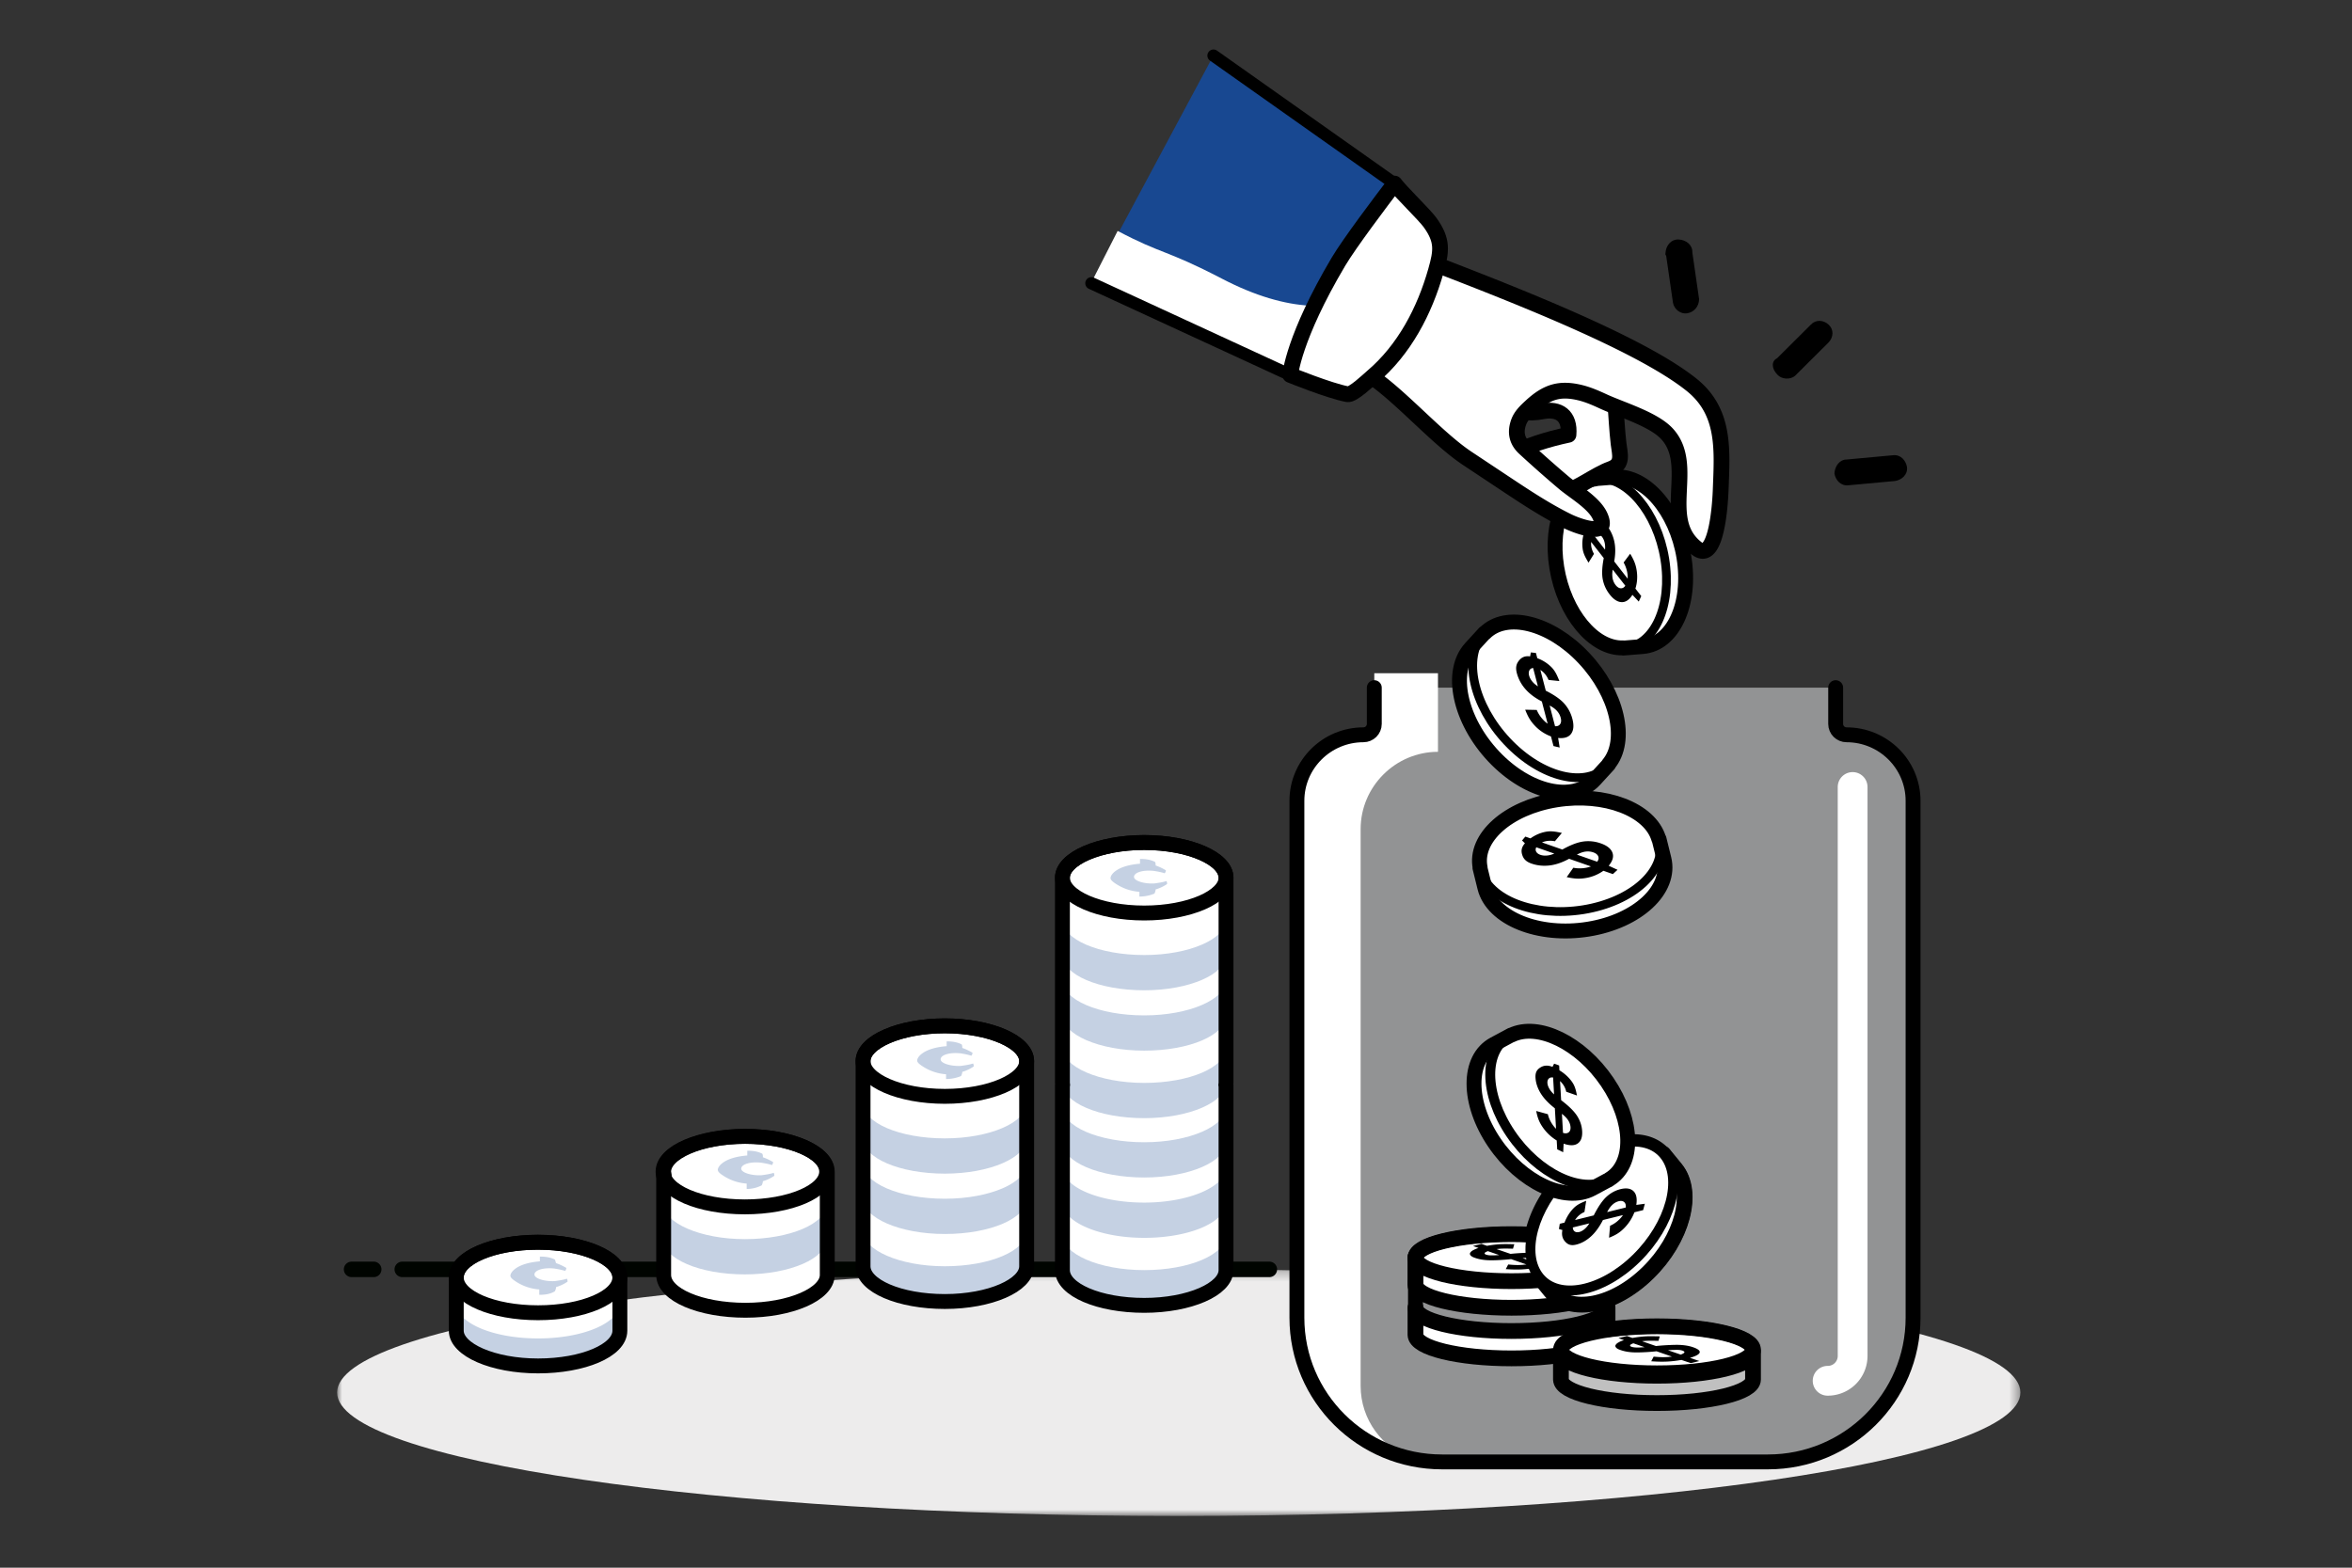 <svg width="237" height="158" viewBox="0 0 237 158" xmlns="http://www.w3.org/2000/svg" xmlns:xlink="http://www.w3.org/1999/xlink">
    <rect x="0" y="0" width="237" height="158" fill="#333333" stroke="none"/>
    <defs>
        <path id="su19xygtta" d="M0 .246h169.615V25.12H0z"/>
    </defs>
    <g fill="none" fill-rule="evenodd">
        <g transform="translate(33.97 127.666)">
            <mask id="c0067lfuwb" fill="#fff">
                <use xlink:href="#su19xygtta"/>
            </mask>
            <path d="M169.615 12.679c0 6.863-37.965 12.441-84.808 12.441C37.965 25.12 0 19.542 0 12.68 0 5.808 37.965.246 84.807.246c46.843 0 84.808 5.562 84.808 12.433" fill="#EDECEC" mask="url(#c0067lfuwb)"/>
        </g>
        <path d="M138.481 69.305v3.658c0 .604-.492 1.093-1.1 1.093-3.692 0-6.698 2.984-6.698 6.652v52.097c0 8.027 6.548 14.534 14.627 14.534h32.834c8.078 0 14.627-6.507 14.627-14.534V80.708c0-3.668-3.005-6.652-6.699-6.652-.607 0-1.1-.489-1.1-1.093v-3.658" fill="#929394"/>
        <path d="M144.897 75.772v-7.923h-6.416v5.114c0 .604-.492 1.092-1.1 1.092-3.693 0-6.698 2.985-6.698 6.653v52.096c0 7.02 5.006 12.874 11.663 14.236-3.042-1.06-5.242-3.96-5.242-7.356V83.563c0-4.285 3.507-7.791 7.793-7.791" fill="#FFF"/>
        <path d="M186.68 79.317v57.35a2.504 2.504 0 0 1-2.518 2.496" stroke="#FFF" stroke-width="3" stroke-linecap="round" stroke-linejoin="round"/>
        <path d="M138.481 69.305v3.658c0 .604-.492 1.093-1.1 1.093-3.692 0-6.698 2.984-6.698 6.652v52.097c0 8.027 6.548 14.534 14.627 14.534h32.834c8.078 0 14.627-6.507 14.627-14.534V80.708c0-3.668-3.005-6.652-6.699-6.652-.607 0-1.1-.489-1.1-1.093v-3.658" stroke="#000" stroke-width="1.5" stroke-linecap="round" stroke-linejoin="round"/>
        <path d="M160.036 93.645c-4.975.802-9.648-1.077-10.417-4.188l-.493-1.996.59-.095c.779-2.396 3.792-4.402 7.533-5.004 3.741-.603 7.477.315 9.335 2.287l.589-.095.493 1.996c.768 3.11-2.654 6.294-7.63 7.095" fill="#FFF"/>
        <path d="M156.818 80.618c-4.975.802-8.41 3.936-7.656 6.985.753 3.05 5.414 4.88 10.388 4.078 4.976-.802 8.411-3.935 7.658-6.985-.753-3.05-5.414-4.88-10.39-4.078" fill="#FFF"/>
        <path d="M156.818 80.618c-4.975.802-8.41 3.936-7.656 6.985.753 3.05 5.414 4.88 10.388 4.078 4.976-.802 8.411-3.935 7.658-6.985-.753-3.05-5.414-4.88-10.39-4.078z" stroke="#000" stroke-width=".88" stroke-linecap="round" stroke-linejoin="round"/>
        <path d="M160.94 86.85c.144-.19.18-.371.106-.546-.073-.175-.241-.31-.503-.4a1.686 1.686 0 0 0-.757-.078c-.271.032-.568.134-.89.308l2.045.715zm-6.136-1.456c-.081.16-.084.31-.006.448.079.138.218.243.422.314.185.064.398.088.64.07.24-.016.493-.082.759-.197l-1.815-.635zm5.505 1.927-2.197-.768c-.699.379-1.364.604-1.995.674-.632.07-1.23.006-1.797-.192-.573-.2-.802-.486-.926-.858-.124-.374-.115-.768.268-1.182l-.293-.289.332-.39.518.181c.475-.34.99-.562 1.544-.668.554-.105 1.029-.006 1.62.118l-.704.838c-.471-.091-.905-.052-1.3.118l2.05.718c.842-.47 1.556-.74 2.142-.813a3.76 3.76 0 0 1 1.727.19c.633.22 1.024.532 1.177.934.152.402.027.843-.375 1.323l.892.408-.47.432-.955-.334a4.25 4.25 0 0 1-1.758.727c-.655.115-1.174.084-1.939-.088l.667-.945c.32.062.638.077.954.048.316-.03.589-.09.818-.182z" fill="#000"/>
        <path d="M156.818 80.618c-4.896.79-8.279 3.836-7.668 6.84l-.024.003.036.141v.001h0l.457 1.854c.769 3.111 5.442 4.99 10.417 4.188 4.976-.801 8.398-3.984 7.63-7.095l-.493-1.996-.024.003c-.862-2.962-5.435-4.728-10.33-3.939zM152.31 131.515c-5.339 0-9.665-1.057-9.678-2.369h-.002v2.755h.002c.004 1.313 4.334 2.37 9.677 2.37 5.34 0 9.672-1.057 9.676-2.37v-2.755c-.014 1.312-4.34 2.37-9.676 2.37z" stroke="#000" stroke-width="1.5" stroke-linecap="round" stroke-linejoin="round"/>
        <path d="M152.31 134.148c-5.339 0-9.665-1.057-9.678-2.37h-.002v2.756h.002c.004 1.313 4.334 2.37 9.677 2.37 5.34 0 9.672-1.057 9.676-2.37v-2.755c-.014 1.312-4.34 2.369-9.676 2.369" fill="#FFF"/>
        <path d="M152.31 134.148c-5.339 0-9.665-1.057-9.678-2.37h-.002v2.756h.002c.004 1.313 4.334 2.37 9.677 2.37 5.34 0 9.672-1.057 9.676-2.37v-2.755c-.014 1.312-4.34 2.369-9.676 2.369z" stroke="#000" stroke-width="1.588" stroke-linecap="round" stroke-linejoin="round"/>
        <path d="M152.31 129.048c-5.339 0-9.665-1.057-9.678-2.37h-.002v2.756h.002c.004 1.313 4.334 2.37 9.677 2.37 5.34 0 9.672-1.057 9.676-2.37v-2.756c-.014 1.313-4.34 2.37-9.676 2.37" fill="#FFF"/>
        <path d="M152.31 129.048c-5.339 0-9.665-1.057-9.678-2.37h-.002v2.756h.002c.004 1.313 4.334 2.37 9.677 2.37 5.34 0 9.672-1.057 9.676-2.37v-2.756c-.014 1.313-4.34 2.37-9.676 2.37z" stroke="#000" stroke-width="1.588" stroke-linecap="round" stroke-linejoin="round"/>
        <path d="M161.985 126.75c0 1.314-4.33 2.372-9.676 2.372-5.345 0-9.677-1.058-9.677-2.371 0-1.308 4.332-2.366 9.677-2.366 5.346 0 9.676 1.058 9.676 2.366" fill="#FFF"/>
        <path d="M161.985 126.75c0 1.314-4.33 2.372-9.676 2.372-5.345 0-9.677-1.058-9.677-2.371 0-1.308 4.332-2.366 9.677-2.366 5.346 0 9.676 1.058 9.676 2.366z" stroke="#000" stroke-width="1.588" stroke-linecap="round" stroke-linejoin="round"/>
        <path d="m153.419 126.797 1.282.441c.08-.03.157-.057.215-.095a.385.385 0 0 0 .14-.1c.029-.034.022-.069 0-.106a.52.52 0 0 0-.205-.109c-.183-.061-.456-.082-.824-.061-.16.002-.361.013-.608.03m-3.681-.618c-.058.028-.102.057-.117.09-.027.029-.032.062-.006.097.018.035.065.063.149.09.074.024.167.044.28.055.112.012.218.014.34.012.116.002.23-.005.352-.012.124-.005.229-.01.328-.02l-1.134-.392c-.072.022-.133.054-.192.08m5.896 1.386.943.321-.864.21-.941-.322c-.483.083-.96.141-1.444.166-.482.021-1.016.012-1.6-.03l.245-.468c.324.032.64.052.928.056.3 0 .601-.021.91-.06l-1.545-.536c-.792.08-1.449.118-1.96.118-.633.002-1.188-.072-1.665-.24-.234-.076-.383-.163-.458-.255-.077-.092-.088-.18-.037-.267a.719.719 0 0 1 .304-.256 2.44 2.44 0 0 1 .537-.224l-.565-.201.86-.212.552.195a11.683 11.683 0 0 1 1.3-.161c.208-.014.429-.014.665-.014.23.001.493.01.79.013l-.131.453c-.268-.006-.558-.013-.842-.013-.29.004-.552.017-.81.054l1.396.48a23.891 23.891 0 0 1 1.9-.116c.727-.015 1.338.066 1.838.237.564.195.776.4.637.604-.106.157-.421.314-.943.468" fill="#000"/>
        <path d="M157.952 139.641v-2.761c-.408-.26-.657-.542-.661-.838h-.003v2.753h.003c0 .3.253.582.661.846" fill="#FFF"/>
        <path d="M157.952 139.641v-2.761c-.408-.26-.657-.542-.661-.838h-.003v2.753h.003c0 .3.253.582.661.846z" stroke="#000" stroke-width=".817" stroke-linecap="round" stroke-linejoin="round"/>
        <path d="M176.643 136.038c0 1.314-4.33 2.372-9.675 2.372-5.345 0-9.678-1.058-9.678-2.372 0-1.308 4.333-2.366 9.678-2.366 5.345 0 9.675 1.058 9.675 2.366" fill="#FFF"/>
        <path d="M176.643 136.038c0 1.314-4.33 2.372-9.675 2.372-5.345 0-9.678-1.058-9.678-2.372 0-1.308 4.333-2.366 9.678-2.366 5.345 0 9.675 1.058 9.675 2.366z" stroke="#000" stroke-width="1.588" stroke-linecap="round" stroke-linejoin="round"/>
        <path d="M166.968 138.653c-5.339 0-9.665-1.057-9.677-2.368h-.003v2.753h.003c.004 1.312 4.334 2.37 9.677 2.37 5.34 0 9.671-1.058 9.675-2.37v-2.753c-.014 1.31-4.339 2.368-9.675 2.368" fill="silver"/>
        <path d="M166.968 138.653c-5.339 0-9.665-1.057-9.677-2.368h-.003v2.753h.003c.004 1.312 4.334 2.37 9.677 2.37 5.34 0 9.671-1.058 9.675-2.37v-2.753c-.014 1.31-4.339 2.368-9.675 2.368z" stroke="#000" stroke-width="1.588" stroke-linecap="round" stroke-linejoin="round"/>
        <path d="m168.077 136.084 1.282.441c.08-.03.157-.057.215-.095a.392.392 0 0 0 .14-.1c.029-.034.021-.07 0-.105a.517.517 0 0 0-.206-.11c-.181-.06-.455-.082-.823-.06-.16.001-.36.012-.608.03m-3.68-.62c-.058.029-.103.057-.118.09-.026.03-.031.063-.006.098.017.036.066.062.15.089.074.025.167.045.279.056.112.011.218.015.34.011.115.004.23-.004.352-.011a9.26 9.26 0 0 0 .327-.02l-1.133-.392c-.072.022-.132.055-.192.08m5.896 1.386.943.321-.864.21-.94-.322c-.483.083-.961.142-1.445.166-.482.021-1.016.013-1.6-.031l.245-.467c.324.032.64.052.928.055.3 0 .602-.02.91-.058l-1.545-.537a20.35 20.35 0 0 1-1.96.117c-.632.004-1.188-.071-1.665-.24-.234-.075-.382-.162-.457-.253-.079-.094-.09-.18-.038-.268a.724.724 0 0 1 .305-.256c.141-.09.33-.158.536-.224l-.565-.201.861-.212.552.194c.249-.044.47-.077.664-.101a13.1 13.1 0 0 1 .634-.059c.209-.014.43-.014.666-.014.231.002.493.01.79.013l-.13.453c-.269-.005-.558-.012-.843-.012-.289.004-.553.016-.81.052l1.396.482a23.53 23.53 0 0 1 1.899-.117c.729-.015 1.34.066 1.84.237.564.196.775.4.636.604-.106.157-.42.314-.943.468" fill="#000"/>
        <path d="M176.643 136.038c0-1.308-4.33-2.366-9.675-2.366-1.83 0-3.524.131-4.983.347v-3.046c1.374-.523 2.795-1.433 4.085-2.702 3.466-3.402 4.71-8.098 2.772-10.468l-1.1-1.344c-.017-.025-.025-.055-.044-.079-.02-.023-.046-.035-.066-.057l-.033-.04-.006.005c-1.968-2.217-6.25-1.35-9.67 2.008-1.904 1.869-3.112 4.11-3.526 6.147a39.772 39.772 0 0 0-2.088-.058c-5.345 0-9.676 1.058-9.676 2.366 0 .15.07.295.179.437a.707.707 0 0 1-.18-.433h-.002v2.997h.003" stroke="#000" stroke-width="1.5" stroke-linecap="round" stroke-linejoin="round"/>
        <path d="m186.038 46.317 4.7-.434c.789-.093 1.3.522 1.42 1.183.093.782-.525 1.292-1.19 1.41l-4.701.433c-.788.093-1.3-.52-1.419-1.182.03-.757.55-1.413 1.19-1.41M179.108 37.768c.414.467 1.3.52 1.77.109l3.391-3.376c.496-.535.526-1.293-.012-1.785s-1.3-.521-1.796.013l-3.392 3.376c-.567.265-.597 1.023.039 1.663-.098-.147-.098-.147 0 0M171.212 30.164l-.682-4.721c.029-.758-.632-1.276-1.394-1.305-.762-.03-1.283.627-1.313 1.385-.025.122-.025.122.072.27l.683 4.72c.119.662.78 1.179 1.444 1.061.665-.117 1.16-.652 1.19-1.41" fill="#000"/>
        <path d="m165.52 65.16-1.962.157-.09-.558c-2.351-1.076-4.308-4.154-4.883-7.694-.575-3.541.345-6.849 2.29-8.267l-.091-.558 1.963-.156c3.06-.245 6.172 3.388 6.936 8.096.765 4.708-1.102 8.736-4.162 8.98" fill="#FFF"/>
        <path d="M163.698 65.306c3-.24 4.818-4.265 4.053-8.972-.764-4.709-3.827-8.345-6.827-8.105-3 .239-4.818 4.264-4.053 8.972.764 4.708 3.827 8.345 6.827 8.105" fill="#FFF"/>
        <path d="M163.698 65.306c3-.24 4.818-4.265 4.053-8.972-.764-4.709-3.827-8.345-6.827-8.105-3 .239-4.818 4.264-4.053 8.972.764 4.708 3.827 8.345 6.827 8.105z" stroke="#000" stroke-width=".88" stroke-linecap="round" stroke-linejoin="round"/>
        <path d="M162.51 57.411a2.344 2.344 0 0 0-.012.89c.053.253.152.472.297.658.162.208.334.319.515.332.182.013.336-.073.465-.259l-1.265-1.621zm-.779-2.014c.025-.272.01-.52-.048-.74a1.482 1.482 0 0 0-.257-.554c-.125-.16-.262-.255-.412-.283a.431.431 0 0 0-.404.14l1.121 1.437zm2.203 2.137a3.166 3.166 0 0 0-.33-.842l.66-.883c.386.636.569 1.093.661 1.715.092.623.048 1.22-.133 1.797l.59.756-.252.553-.638-.68c-.316.507-.68.75-1.091.735-.411-.016-.812-.275-1.203-.776-.351-.45-.581-.947-.691-1.495-.11-.546-.078-1.27.096-2.166l-1.268-1.626c-.037.406.058.808.283 1.202l-.551.884c-.29-.493-.523-.889-.593-1.418a3.63 3.63 0 0 1 .144-1.587l-.32-.41.254-.416.35.176c.263-.467.618-.595.994-.596.377 0 .706.12 1.06.574.35.449.588.968.714 1.556.126.588.12 1.253-.014 1.994l1.358 1.742a2.765 2.765 0 0 0-.08-.789z" fill="#000"/>
        <path d="M156.87 57.2c-.752-4.631 1.003-8.585 3.918-8.938l-.004-.022.14-.012h0l1.823-.144c3.06-.245 6.172 3.387 6.937 8.096.764 4.707-1.103 8.737-4.163 8.98l-1.963.157-.004-.021c-2.953.114-5.931-3.462-6.683-8.095z" stroke="#000" stroke-width="1.5" stroke-linecap="round" stroke-linejoin="round"/>
        <path d="M162.756 40.567c.127 1.39.177 2.79.343 4.176.124 1.027.501 2.06-.806 2.527-1.477.53-3.546 2.1-4.053 1.98-.508-.119-3.11.422-3.11.422l-3.133-3.759c1.874-1.02 3.967-1.646 6.051-2.094.176-1.953-.99-2.67-2.583-2.366-1.388.265-2.704.19-3.5-1.155-1.432-2.417 3.144-3.832 3.144-3.832s7.054.388 7.141.418c.088.029.506 3.683.506 3.683" fill="#FFF"/>
        <path d="M162.756 40.567c.127 1.39.177 2.79.343 4.176.124 1.027.501 2.06-.806 2.527-1.477.53-3.546 2.1-4.053 1.98-.508-.119-3.11.422-3.11.422l-3.133-3.759c1.874-1.02 3.967-1.646 6.051-2.094.176-1.953-.99-2.67-2.583-2.366-1.388.265-2.704.19-3.5-1.155-1.432-2.417 3.144-3.832 3.144-3.832s7.054.388 7.141.418c.088.029.506 3.683.506 3.683z" stroke="#000" stroke-width="1.588" stroke-linecap="round" stroke-linejoin="round"/>
        <path d="M145.251 26.867c8.654 3.347 20.247 7.959 25.184 11.9 3.417 2.73 3.104 6.523 2.95 10.61-.029.791-.319 7.548-2.434 5.884-3.736-2.94.004-8.338-2.99-11.556-1.366-1.465-4.568-2.4-6.38-3.235-.747-.343-1.502-.68-2.3-.879-2.118-.528-3.413-.097-4.995 1.356-.493.454-1.004.931-1.24 1.557-.397 1.052-.2 1.932.566 2.643a124.476 124.476 0 0 0 3.973 3.511c1.096.927 3.055 2.026 3.655 3.379.994 2.24-2.354.953-3.275.5-2.204-1.087-4.255-2.449-6.3-3.806l-3.816-2.534c-2.992-1.987-6.615-6.153-9.593-8.195" fill="#FFF"/>
        <path d="M145.251 26.867c8.654 3.347 20.247 7.959 25.184 11.9 3.417 2.73 3.104 6.523 2.95 10.61-.029.791-.319 7.548-2.434 5.884-3.736-2.94.004-8.338-2.99-11.556-1.366-1.465-4.568-2.4-6.38-3.235-.747-.343-1.502-.68-2.3-.879-2.118-.528-3.413-.097-4.995 1.356-.493.454-1.004.931-1.24 1.557-.397 1.052-.2 1.932.566 2.643a124.476 124.476 0 0 0 3.973 3.511c1.096.927 3.055 2.026 3.655 3.379.994 2.24-2.354.953-3.275.5-2.204-1.087-4.255-2.449-6.3-3.806l-3.816-2.534c-2.992-1.987-6.615-6.153-9.593-8.195" stroke="#000" stroke-width="1.588" stroke-linecap="round" stroke-linejoin="round"/>
        <path d="M142.707 19.726 122.293 5.559l-12.318 22.987 20.601 10.096c9.855-7.023 12.13-18.916 12.13-18.916" fill="#184891"/>
        <path d="M138.377 29.53c-3.51 1.812-8.48 2.078-15.231-1.435-5.704-2.968-5.986-2.423-10.526-4.822l-2.56 5.024 20.516 10.343c3.326-2.709 5.87-5.953 7.801-9.11" fill="#FFF"/>
        <path stroke="#000" stroke-width="1.232" stroke-linecap="round" stroke-linejoin="round" d="m109.974 28.548 20.035 9.241M140.527 18.503 122.278 5.604"/>
        <path d="M140.527 18.503c.58.808 3.003 3.126 3.583 3.935 1.288 1.798 1.151 2.843.582 4.852-1.145 4.044-3.18 7.955-6.436 10.712-.397.337-1.947 1.829-2.476 1.73-1.86-.35-5.771-1.943-5.771-1.943s.324-3.764 4.862-11.416c1.105-1.862 4.339-6.15 5.656-7.87" fill="#FFF"/>
        <path d="M140.527 18.503c.58.808 3.003 3.126 3.583 3.935 1.288 1.798 1.151 2.843.582 4.852-1.145 4.044-3.18 7.955-6.436 10.712-.397.337-1.947 1.829-2.476 1.73-1.86-.35-5.771-1.943-5.771-1.943s.324-3.764 4.862-11.416c1.105-1.862 4.339-6.15 5.656-7.87" stroke="#000" stroke-width="1.588" stroke-linecap="round" stroke-linejoin="round"/>
        <path d="M127.9 128.715H40.543a.784.784 0 0 1-.787-.782c0-.432.352-.781.787-.781H127.9c.434 0 .787.35.787.781a.784.784 0 0 1-.787.782M37.65 128.715h-2.214a.784.784 0 0 1-.787-.782c0-.432.352-.781.787-.781h2.215c.434 0 .787.35.787.781a.784.784 0 0 1-.787.782" fill="#000400"/>
        <path d="M123.54 88.465c0-1.927-3.697-3.553-8.242-3.553-4.545 0-8.242 1.626-8.242 3.553v20.676c0 .068.015.133.022.199h-.022v18.669c0 1.987 3.697 3.553 8.242 3.553 4.545 0 8.243-1.626 8.243-3.553v-18.67h-.024c.009-.065.024-.131.024-.198V88.465z" fill="#FFF"/>
        <path d="M123.54 88.465c0-1.927-3.697-3.553-8.242-3.553-4.545 0-8.242 1.626-8.242 3.553v20.676c0 .068.015.133.022.199h-.022v18.669c0 1.987 3.697 3.553 8.242 3.553 4.545 0 8.243-1.626 8.243-3.553v-18.67h-.024c.009-.065.024-.131.024-.198V88.465z" stroke="#E2E3E4" stroke-width="1.125" stroke-linecap="round" stroke-linejoin="round"/>
        <path d="M114.813 90.362v-.481a4.933 4.933 0 0 1-2.243-.723c-.484-.302-.666-.482-.666-.663 0-.361.666-1.265 2.97-1.445v-.482c.545 0 1.03.06 1.515.301.06.12.06.24.06.361.364.12.728.302 1.03.482 0 .12-.06.241-.12.301-.364-.12-.727-.18-1.092-.24-1.15-.121-1.999.18-1.999.602s1.09.722 2.06.663c.425-.062.849-.121 1.212-.241.061.12.061.18.061.3a4.04 4.04 0 0 1-1.152.543c0 .12-.06.3-.12.42-.425.182-.97.302-1.516.302M107.056 117.65v3.553c0 1.928 3.697 3.554 8.243 3.554 4.544 0 8.242-1.566 8.242-3.554v-3.552c0 1.927-3.698 3.552-8.242 3.552-4.546 0-8.243-1.566-8.243-3.552" fill="#C5D1E3"/>
        <path d="M115.298 115.122c4.546 0 8.242-1.627 8.242-3.553v3.553c0 1.926-3.696 3.552-8.242 3.552-4.545 0-8.243-1.566-8.243-3.552v-3.553c0 1.986 3.698 3.553 8.243 3.553M115.298 128.009c4.546 0 8.242-1.566 8.242-3.553v3.553c0 1.927-3.696 3.553-8.242 3.553-4.545 0-8.243-1.566-8.243-3.553v-3.553c0 1.927 3.698 3.553 8.243 3.553" fill="#C5D1E3"/>
        <path d="M107.056 88.465c0 1.927 3.697 3.553 8.243 3.553 4.544 0 8.242-1.626 8.242-3.553s-3.698-3.553-8.242-3.553c-4.546 0-8.243 1.626-8.243 3.553z" stroke="#000" stroke-width="1.5" stroke-linecap="round" stroke-linejoin="round"/>
        <path d="M107.056 98.783v3.553c0 1.927 3.697 3.554 8.243 3.554 4.544 0 8.242-1.566 8.242-3.554v-3.553c0 1.927-3.698 3.553-8.242 3.553-4.546 0-8.243-1.565-8.243-3.553" fill="#C5D1E3"/>
        <path d="M115.298 96.254c4.546 0 8.242-1.626 8.242-3.553v3.553c0 1.927-3.696 3.553-8.242 3.553-4.545 0-8.243-1.566-8.243-3.553V92.7c0 1.987 3.698 3.553 8.243 3.553M115.298 109.141c4.546 0 8.242-1.565 8.242-3.553v3.553c0 1.927-3.696 3.553-8.242 3.553-4.545 0-8.243-1.565-8.243-3.553v-3.553c0 1.927 3.698 3.553 8.243 3.553" fill="#C5D1E3"/>
        <path d="M123.54 88.465c0-1.927-3.697-3.553-8.242-3.553-4.545 0-8.242 1.626-8.242 3.553v20.676c0 .068.015.133.022.199h-.022v18.669c0 1.987 3.697 3.553 8.242 3.553 4.545 0 8.243-1.626 8.243-3.553v-18.67h-.024c.009-.065.024-.131.024-.198V88.465z" stroke="#000" stroke-width="1.5" stroke-linecap="round" stroke-linejoin="round"/>
        <path d="M95.207 103.39c-4.545 0-8.242 1.626-8.242 3.553v2.288-.06 8.151-.06 6.865-.06 3.553c0 1.987 3.697 3.554 8.242 3.554 4.546 0 8.242-1.627 8.242-3.554v-20.677c0-1.927-3.696-3.553-8.242-3.553" fill="#FFF"/>
        <path d="M86.965 106.943c0 1.928 3.697 3.553 8.243 3.553 4.545 0 8.242-1.625 8.242-3.553 0-1.927-3.697-3.553-8.242-3.553-4.546 0-8.243 1.626-8.243 3.553z" stroke="#000" stroke-width="1.5" stroke-linecap="round" stroke-linejoin="round"/>
        <path d="M86.965 117.262v3.553c0 1.927 3.697 3.553 8.243 3.553 4.545 0 8.242-1.566 8.242-3.553v-3.553c0 1.927-3.697 3.553-8.242 3.553-4.546 0-8.243-1.566-8.243-3.553" fill="#C5D1E3"/>
        <path d="M95.207 114.732c4.546 0 8.242-1.626 8.242-3.553v3.553c0 1.927-3.696 3.553-8.242 3.553-4.545 0-8.242-1.565-8.242-3.553v-3.553c0 1.988 3.697 3.553 8.242 3.553M95.207 127.62c4.546 0 8.242-1.566 8.242-3.553v3.553c0 1.927-3.696 3.553-8.242 3.553-4.545 0-8.242-1.566-8.242-3.553v-3.553c0 1.927 3.697 3.553 8.242 3.553" fill="#C5D1E3"/>
        <path d="M86.965 109.172V117.322v-.06 6.865-.06 3.553c0 1.987 3.697 3.553 8.243 3.553 4.545 0 8.242-1.626 8.242-3.553v-20.677c0-1.927-3.697-3.553-8.242-3.553-4.546 0-8.243 1.626-8.243 3.553v2.229z" stroke="#000" stroke-width="1.5" stroke-linecap="round" stroke-linejoin="round"/>
        <path d="M95.329 108.75v-.48a4.926 4.926 0 0 1-2.243-.724c-.485-.301-.666-.482-.666-.662 0-.362.666-1.265 2.97-1.446v-.482c.544 0 1.03.06 1.515.302.06.12.06.24.06.36.364.121.727.302 1.03.482 0 .121-.06.242-.121.302-.364-.121-.727-.181-1.091-.241-1.151-.12-2 .18-2 .602 0 .421 1.09.723 2.06.663.425-.061.85-.12 1.213-.242.06.121.06.18.06.302-.363.24-.727.421-1.151.541 0 .12-.06.302-.121.422-.424.181-.97.301-1.515.301" fill="#C5D1E3"/>
        <path d="M45.976 128.752v5.36c0 1.928 3.697 3.553 8.243 3.553 4.545 0 8.242-1.566 8.242-3.553v-5.36c0-1.927-3.697-3.553-8.242-3.553-4.546 0-8.243 1.567-8.243 3.553" fill="#FFF"/>
        <path d="M54.218 125.2c4.546 0 8.242 1.565 8.242 3.552 0 1.989-3.696 3.554-8.242 3.554-4.545 0-8.242-1.565-8.242-3.554 0-1.987 3.697-3.553 8.242-3.553z" stroke="#000" stroke-width="1.5" stroke-linecap="round" stroke-linejoin="round"/>
        <path d="M54.218 134.895c4.546 0 8.242-1.565 8.242-3.553v2.71c0 1.927-3.696 3.553-8.242 3.553-4.545 0-8.242-1.565-8.242-3.553v-2.71c0 1.988 3.697 3.553 8.242 3.553M54.34 130.499v-.542a4.932 4.932 0 0 1-2.243-.722c-.485-.302-.666-.483-.666-.663 0-.362.666-1.264 2.97-1.446v-.48c.544 0 1.03.059 1.515.3.06.12.06.24.12.362.364.12.728.3 1.03.48 0 .121-.06.241-.12.302-.364-.12-.728-.181-1.091-.24-1.152-.12-2 .18-2 .601 0 .422 1.09.723 2.06.663.425-.06.849-.12 1.212-.241.061.12.061.18.061.301-.363.24-.727.422-1.152.542 0 .12-.06.302-.12.422-.485.301-1.031.36-1.576.36" fill="#C5D1E3"/>
        <path d="M45.976 128.752v5.36c0 1.928 3.697 3.553 8.243 3.553 4.545 0 8.242-1.566 8.242-3.553v-5.36c0-1.927-3.697-3.553-8.242-3.553-4.546 0-8.243 1.567-8.243 3.553z" stroke="#000" stroke-width="1.5" stroke-linecap="round" stroke-linejoin="round"/>
        <path d="M66.874 118.082c0-1.927 3.697-3.553 8.243-3.553 4.545 0 8.242 1.626 8.242 3.553v10.419c0 1.928-3.697 3.553-8.242 3.553-4.546 0-8.243-1.566-8.243-3.553v-10.419c0 .18 0 .302.06.482 0-.18-.06-.362-.06-.482" fill="#FFF"/>
        <path d="M75.238 119.83v-.543a4.936 4.936 0 0 1-2.242-.722c-.485-.302-.667-.483-.667-.663 0-.362.667-1.265 2.97-1.446v-.481c.545 0 1.03.06 1.515.301.06.12.06.24.06.361.364.12.727.301 1.03.482 0 .12-.06.24-.12.301-.364-.12-.728-.18-1.092-.241-1.15-.12-2 .18-2 .603 0 .42 1.09.722 2.06.662.425-.06.85-.12 1.213-.241.06.12.06.18.06.301-.363.24-.727.422-1.151.542 0 .12-.06.301-.121.421-.485.241-.97.362-1.515.362" fill="#C5D1E3"/>
        <path d="M75.056 114.529c4.546 0 8.243 1.566 8.243 3.553 0 1.988-3.697 3.554-8.243 3.554s-8.242-1.566-8.242-3.554c0-1.987 3.757-3.553 8.242-3.553z" stroke="#000" stroke-width="1.5" stroke-linecap="round" stroke-linejoin="round"/>
        <path d="M75.056 124.887c4.546 0 8.243-1.565 8.243-3.553v3.553c0 1.927-3.697 3.553-8.243 3.553s-8.242-1.565-8.242-3.553v-3.553c.06 1.927 3.757 3.553 8.242 3.553" fill="#C5D1E3"/>
        <path d="M66.874 118.082c0-1.927 3.697-3.553 8.243-3.553 4.545 0 8.242 1.626 8.242 3.553v10.419c0 1.928-3.697 3.553-8.242 3.553-4.546 0-8.243-1.566-8.243-3.553v-10.419c0 .18 0 .302.06.482 0-.18-.06-.362-.06-.482z" stroke="#000" stroke-width="1.5" stroke-linecap="round" stroke-linejoin="round"/>
        <path d="M166.07 128.272c-3.464 3.402-7.86 4.242-9.797 1.872l-1.243-1.521.411-.403c-.442-2.565.997-5.986 3.603-8.546 2.607-2.558 5.866-3.75 8.145-2.989l.41-.403 1.243 1.521c1.937 2.37.694 7.067-2.771 10.469" fill="#FFF"/>
        <path d="M166.07 128.272c-3.464 3.402-7.86 4.242-9.797 1.872l-1.243-1.521.411-.403c-.442-2.565.997-5.986 3.603-8.546 2.607-2.558 5.866-3.75 8.145-2.989l.41-.403 1.243 1.521c1.937 2.37.694 7.067-2.771 10.469z" stroke="#000" stroke-width="1.588" stroke-linecap="round" stroke-linejoin="round"/>
        <path d="M167.698 116.38c-1.924-2.353-6.3-1.495-9.775 1.916-3.475 3.411-4.732 8.085-2.809 10.439 1.924 2.354 6.3 1.497 9.775-1.915 3.475-3.412 4.732-8.086 2.809-10.44" fill="#FFF"/>
        <path d="M167.698 116.38c-1.924-2.353-6.3-1.495-9.775 1.916-3.475 3.411-4.732 8.085-2.809 10.439 1.924 2.354 6.3 1.497 9.775-1.915 3.475-3.412 4.732-8.086 2.809-10.44z" stroke="#000" stroke-linecap="round" stroke-linejoin="round"/>
        <path d="M163.819 121.7c.028-.245-.024-.428-.156-.545-.133-.118-.318-.147-.56-.087a1.44 1.44 0 0 0-.613.34c-.195.175-.377.426-.548.755l1.877-.463zm-5.333 2.01c.006.186.07.32.189.402.12.082.272.1.459.055.17-.042.344-.136.52-.282.178-.146.343-.34.497-.586l-1.665.41zm5.053-1.247-2.017.497c-.37.718-.783 1.278-1.236 1.681-.454.404-.94.67-1.46.798-.526.13-.826-.003-1.083-.27-.256-.267-.42-.625-.307-1.201l-.349-.101.085-.528.477-.118c.216-.56.514-1.038.892-1.431.38-.393.786-.56 1.294-.768l-.177 1.13a2.037 2.037 0 0 0-.945.808l1.88-.464c.444-.876.874-1.503 1.29-1.884.418-.38.886-.634 1.406-.763.58-.142 1.017-.076 1.308.202.29.278.386.74.285 1.387l.861-.117-.173.642-.876.215a4.606 4.606 0 0 1-1.033 1.6c-.452.456-.862.71-1.524.967l.102-1.205c.272-.119.523-.276.752-.473.229-.197.411-.398.548-.604z" fill="#000"/>
        <path d="M150.58 115.158c-2.721-4.013-2.737-8.46-.035-9.913l1.734-.931.323.474c2.62.044 5.736 2.084 7.783 5.103 2.047 3.018 2.623 6.423 1.447 8.506l.322.475-1.734.932c-2.702 1.453-7.117-.632-9.84-4.646" fill="#FFF"/>
        <path d="M150.58 115.158c-2.721-4.013-2.737-8.46-.035-9.913l1.734-.931.323.474c2.62.044 5.736 2.084 7.783 5.103 2.047 3.018 2.623 6.423 1.447 8.506l.322.475-1.734.932c-2.702 1.453-7.117-.632-9.84-4.646z" stroke="#000" stroke-linecap="round" stroke-linejoin="round"/>
        <path d="M162.04 118.95c2.684-1.442 2.647-5.874-.084-9.899-2.73-4.025-7.118-6.12-9.803-4.676-2.684 1.442-2.647 5.874.083 9.899 2.73 4.025 7.119 6.119 9.803 4.677" fill="#FFF"/>
        <path d="M162.04 118.95c2.684-1.442 2.647-5.874-.084-9.899-2.73-4.025-7.118-6.12-9.803-4.676-2.684 1.442-2.647 5.874.083 9.899 2.73 4.025 7.119 6.119 9.803 4.677z" stroke="#000" stroke-linecap="round" stroke-linejoin="round"/>
        <path d="M157.497 114.177c.239.073.428.056.568-.051.14-.108.205-.284.19-.53a1.412 1.412 0 0 0-.223-.662c-.136-.222-.35-.447-.645-.675l.11 1.918zm-.998-5.58c-.186-.028-.33.009-.434.11-.104.102-.15.249-.14.439.011.174.072.36.183.56.112.2.275.398.489.594l-.098-1.703zm.296 5.166-.119-2.062c-.64-.495-1.117-1.001-1.433-1.519-.315-.518-.488-1.042-.518-1.574-.03-.537.156-.804.467-1.006.312-.201.696-.294 1.246-.077l.163-.323.508.182.027.487c.515.314.93.694 1.25 1.137.32.443.41.87.52 1.404l-1.084-.381a2.03 2.03 0 0 0-.623-1.073l.11 1.924c.783.594 1.323 1.13 1.623 1.608.299.477.464.982.494 1.513.034.593-.113 1.007-.442 1.239-.329.233-.803.24-1.424.022l-.045.862-.602-.288-.05-.895a4.649 4.649 0 0 1-1.391-1.305c-.368-.525-.541-.974-.675-1.668l1.174.324c.066.287.175.561.328.821.152.26.317.476.496.648z" fill="#000"/>
        <path d="M161.957 109.05c-2.687-3.961-6.974-6.034-9.668-4.723l-.01-.014-.09.048c-.012.006-.025.007-.036.014-.01.005-.018.015-.029.022l-1.578.847c-2.704 1.453-2.688 5.9.035 9.914 2.723 4.015 7.136 6.099 9.84 4.646l1.533-.824c.027-.013.059-.015.086-.03.026-.014.043-.038.069-.053l.046-.024-.005-.007c2.557-1.511 2.493-5.853-.193-9.815z" stroke="#000" stroke-width="1.5" stroke-linecap="round" stroke-linejoin="round"/>
        <path d="M150.516 76.242c-3.446-3.654-4.487-8.556-2.318-10.926l1.39-1.52.41.432c2.435-.695 5.792.668 8.384 3.416 2.592 2.749 3.91 6.34 3.301 8.973l.408.433-1.39 1.52c-2.17 2.37-6.738 1.326-10.185-2.328" fill="#FFF"/>
        <path d="M159.597 66.317c-3.447-3.655-7.981-4.737-10.107-2.414-2.126 2.325-1.052 7.188 2.396 10.841 3.447 3.655 7.98 4.738 10.106 2.414 2.126-2.323 1.052-7.187-2.395-10.841" fill="#FFF"/>
        <path d="M159.597 66.317c-3.447-3.655-7.981-4.737-10.107-2.414-2.126 2.325-1.052 7.188 2.396 10.841 3.447 3.655 7.98 4.738 10.106 2.414 2.126-2.323 1.052-7.187-2.395-10.841z" stroke="#000" stroke-width=".88" stroke-linecap="round" stroke-linejoin="round"/>
        <path d="M156.695 73.194c.238.013.41-.06.515-.219.106-.157.124-.37.053-.638a1.648 1.648 0 0 0-.358-.667c-.177-.206-.428-.393-.753-.561l.543 2.085zm-2.21-5.871c-.18.02-.305.103-.377.244-.072.142-.081.316-.027.523.049.189.148.377.297.567.15.19.346.36.589.515l-.483-1.85zm1.464 5.613-.584-2.24c-.707-.364-1.266-.788-1.678-1.269a3.966 3.966 0 0 1-.843-1.588c-.152-.584-.04-.933.2-1.243.243-.311.578-.523 1.137-.439l.077-.404.511.058.139.529a3.85 3.85 0 0 1 1.419.899c.397.398.58.844.806 1.4l-1.093-.111c-.187-.44-.462-.776-.824-1.007l.545 2.09c.863.433 1.487.871 1.874 1.313.387.443.656.952.806 1.53.169.645.128 1.142-.123 1.492-.25.35-.689.493-1.314.43l.158.962-.624-.146-.254-.973a4.24 4.24 0 0 1-1.589-1.043c-.461-.477-.725-.921-1.009-1.649l1.162.023c.128.298.292.57.493.812.201.245.403.436.608.574z" fill="#000"/>
        <path d="M159.597 66.317c-3.392-3.597-7.825-4.685-9.991-2.505l-.017-.017-.099.108h0v.001l-1.292 1.412c-2.169 2.37-1.128 7.271 2.319 10.926 3.446 3.654 8.015 4.698 10.183 2.328l1.392-1.52-.017-.018c1.992-2.365.914-7.12-2.478-10.715z" stroke="#000" stroke-width="1.5" stroke-linecap="round" stroke-linejoin="round"/>
    </g>
</svg>
